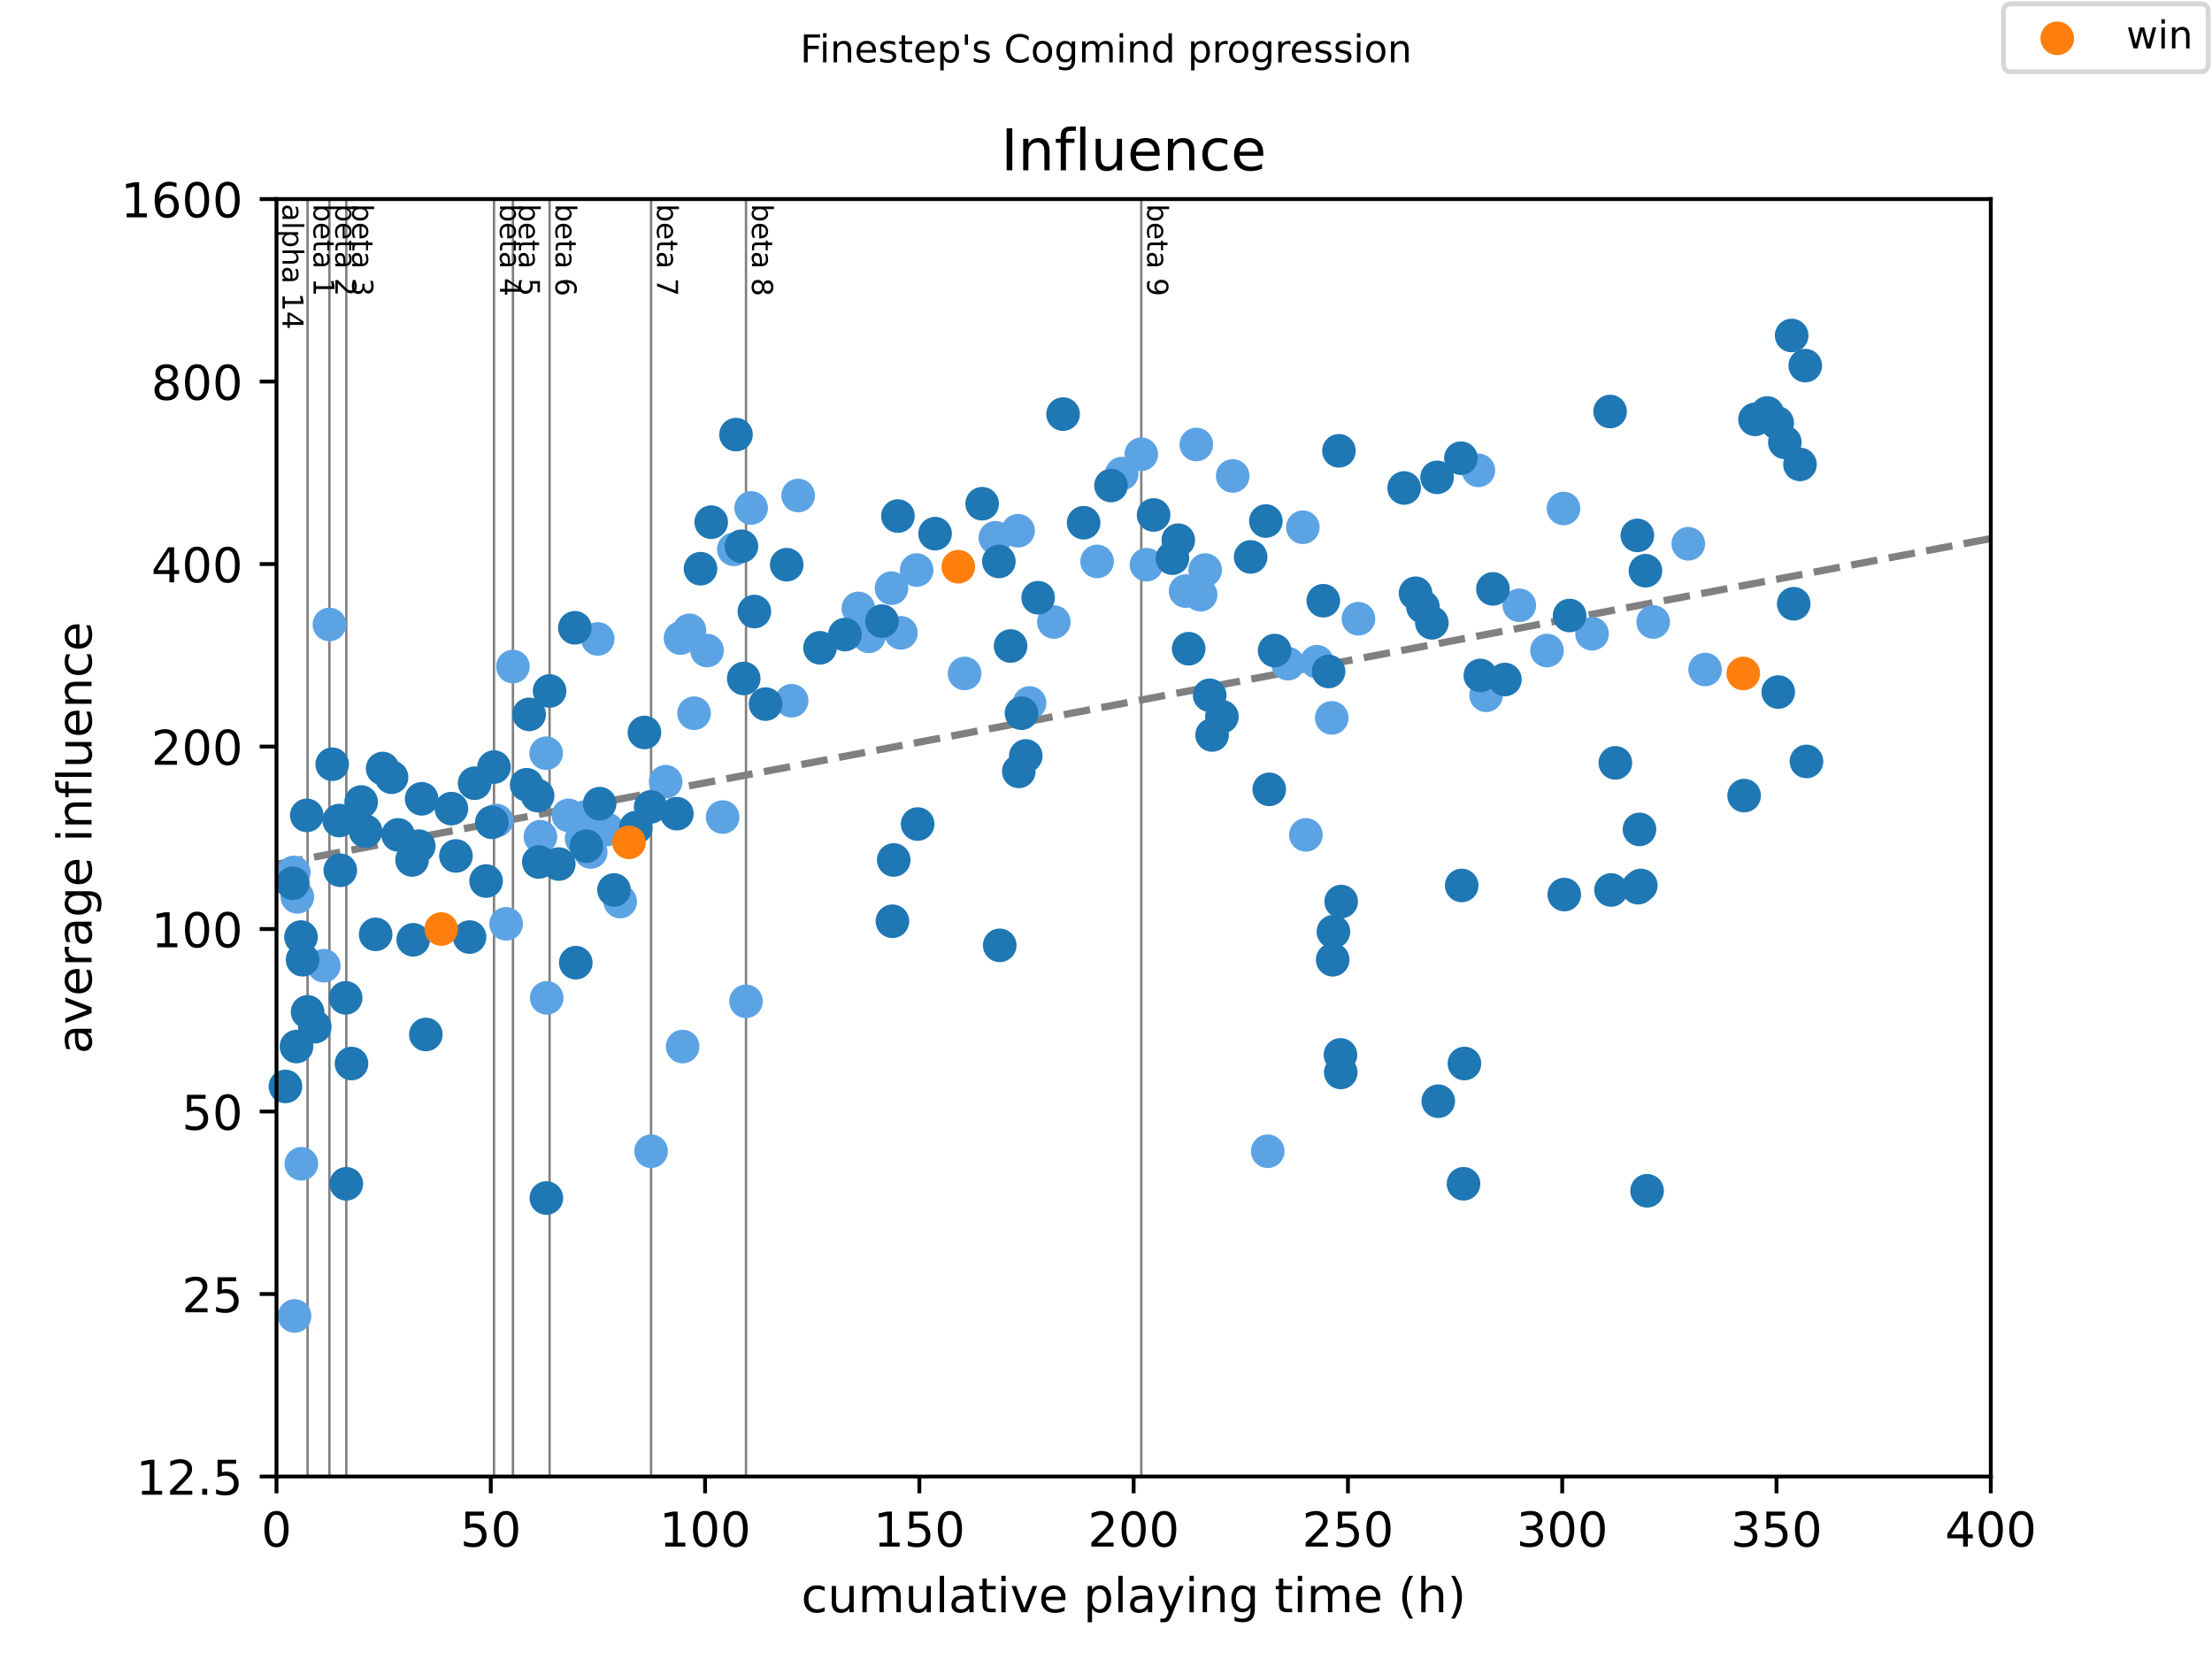 <?xml version="1.0" encoding="utf-8" standalone="no"?>
<!DOCTYPE svg PUBLIC "-//W3C//DTD SVG 1.1//EN"
  "http://www.w3.org/Graphics/SVG/1.1/DTD/svg11.dtd">
<!-- Created with matplotlib (https://matplotlib.org/) -->
<svg height="345.6pt" version="1.1" viewBox="0 0 460.8 345.6" width="460.8pt" xmlns="http://www.w3.org/2000/svg" xmlns:xlink="http://www.w3.org/1999/xlink">
 <defs>
  <style type="text/css">
*{stroke-linecap:butt;stroke-linejoin:round;}
  </style>
 </defs>
 <g id="figure_1">
  <g id="patch_1">
   <path d="M 0 345.6 
L 460.8 345.6 
L 460.8 0 
L 0 0 
z
" style="fill:#ffffff;"/>
  </g>
  <g id="axes_1">
   <g id="patch_2">
    <path d="M 57.6 307.584 
L 414.72 307.584 
L 414.72 41.472 
L 57.6 41.472 
z
" style="fill:#ffffff;"/>
   </g>
   <g id="line2d_1">
    <path clip-path="url(#pc867aa185d)" d="M 57.6 180.038 
L 414.72 112.187 
" style="fill:none;stroke:#808080;stroke-dasharray:5.55,2.4;stroke-dashoffset:0;stroke-width:1.5;"/>
   </g>
   <g id="line2d_2">
    <path clip-path="url(#pc867aa185d)" d="M 64.073 307.584 
L 64.073 41.472 
" style="fill:none;stroke:#808080;stroke-linecap:square;stroke-width:0.5;"/>
   </g>
   <g id="line2d_3">
    <path clip-path="url(#pc867aa185d)" d="M 68.626 307.584 
L 68.626 41.472 
" style="fill:none;stroke:#808080;stroke-linecap:square;stroke-width:0.5;"/>
   </g>
   <g id="line2d_4">
    <path clip-path="url(#pc867aa185d)" d="M 72.138 307.584 
L 72.138 41.472 
" style="fill:none;stroke:#808080;stroke-linecap:square;stroke-width:0.5;"/>
   </g>
   <g id="line2d_5">
    <path clip-path="url(#pc867aa185d)" d="M 102.91 307.584 
L 102.91 41.472 
" style="fill:none;stroke:#808080;stroke-linecap:square;stroke-width:0.5;"/>
   </g>
   <g id="line2d_6">
    <path clip-path="url(#pc867aa185d)" d="M 106.853 307.584 
L 106.853 41.472 
" style="fill:none;stroke:#808080;stroke-linecap:square;stroke-width:0.5;"/>
   </g>
   <g id="line2d_7">
    <path clip-path="url(#pc867aa185d)" d="M 114.486 307.584 
L 114.486 41.472 
" style="fill:none;stroke:#808080;stroke-linecap:square;stroke-width:0.5;"/>
   </g>
   <g id="line2d_8">
    <path clip-path="url(#pc867aa185d)" d="M 135.631 307.584 
L 135.631 41.472 
" style="fill:none;stroke:#808080;stroke-linecap:square;stroke-width:0.5;"/>
   </g>
   <g id="line2d_9">
    <path clip-path="url(#pc867aa185d)" d="M 155.406 307.584 
L 155.406 41.472 
" style="fill:none;stroke:#808080;stroke-linecap:square;stroke-width:0.5;"/>
   </g>
   <g id="line2d_10">
    <path clip-path="url(#pc867aa185d)" d="M 237.749 307.584 
L 237.749 41.472 
" style="fill:none;stroke:#808080;stroke-linecap:square;stroke-width:0.5;"/>
   </g>
   <g id="text_1">
    <!-- alpha 14 -->
    <defs>
     <path d="M 34.281 27.484 
Q 23.391 27.484 19.188 25 
Q 14.984 22.516 14.984 16.5 
Q 14.984 11.719 18.141 8.906 
Q 21.297 6.109 26.703 6.109 
Q 34.188 6.109 38.703 11.406 
Q 43.219 16.703 43.219 25.484 
L 43.219 27.484 
z
M 52.203 31.203 
L 52.203 0 
L 43.219 0 
L 43.219 8.297 
Q 40.141 3.328 35.547 0.953 
Q 30.953 -1.422 24.312 -1.422 
Q 15.922 -1.422 10.953 3.297 
Q 6 8.016 6 15.922 
Q 6 25.141 12.172 29.828 
Q 18.359 34.516 30.609 34.516 
L 43.219 34.516 
L 43.219 35.406 
Q 43.219 41.609 39.141 45 
Q 35.062 48.391 27.688 48.391 
Q 23 48.391 18.547 47.266 
Q 14.109 46.141 10.016 43.891 
L 10.016 52.203 
Q 14.938 54.109 19.578 55.047 
Q 24.219 56 28.609 56 
Q 40.484 56 46.344 49.844 
Q 52.203 43.703 52.203 31.203 
z
" id="DejaVuSans-97"/>
     <path d="M 9.422 75.984 
L 18.406 75.984 
L 18.406 0 
L 9.422 0 
z
" id="DejaVuSans-108"/>
     <path d="M 18.109 8.203 
L 18.109 -20.797 
L 9.078 -20.797 
L 9.078 54.688 
L 18.109 54.688 
L 18.109 46.391 
Q 20.953 51.266 25.266 53.625 
Q 29.594 56 35.594 56 
Q 45.562 56 51.781 48.094 
Q 58.016 40.188 58.016 27.297 
Q 58.016 14.406 51.781 6.484 
Q 45.562 -1.422 35.594 -1.422 
Q 29.594 -1.422 25.266 0.953 
Q 20.953 3.328 18.109 8.203 
z
M 48.688 27.297 
Q 48.688 37.203 44.609 42.844 
Q 40.531 48.484 33.406 48.484 
Q 26.266 48.484 22.188 42.844 
Q 18.109 37.203 18.109 27.297 
Q 18.109 17.391 22.188 11.75 
Q 26.266 6.109 33.406 6.109 
Q 40.531 6.109 44.609 11.75 
Q 48.688 17.391 48.688 27.297 
z
" id="DejaVuSans-112"/>
     <path d="M 54.891 33.016 
L 54.891 0 
L 45.906 0 
L 45.906 32.719 
Q 45.906 40.484 42.875 44.328 
Q 39.844 48.188 33.797 48.188 
Q 26.516 48.188 22.312 43.547 
Q 18.109 38.922 18.109 30.906 
L 18.109 0 
L 9.078 0 
L 9.078 75.984 
L 18.109 75.984 
L 18.109 46.188 
Q 21.344 51.125 25.703 53.562 
Q 30.078 56 35.797 56 
Q 45.219 56 50.047 50.172 
Q 54.891 44.344 54.891 33.016 
z
" id="DejaVuSans-104"/>
     <path id="DejaVuSans-32"/>
     <path d="M 12.406 8.297 
L 28.516 8.297 
L 28.516 63.922 
L 10.984 60.406 
L 10.984 69.391 
L 28.422 72.906 
L 38.281 72.906 
L 38.281 8.297 
L 54.391 8.297 
L 54.391 0 
L 12.406 0 
z
" id="DejaVuSans-49"/>
     <path d="M 37.797 64.312 
L 12.891 25.391 
L 37.797 25.391 
z
M 35.203 72.906 
L 47.609 72.906 
L 47.609 25.391 
L 58.016 25.391 
L 58.016 17.188 
L 47.609 17.188 
L 47.609 0 
L 37.797 0 
L 37.797 17.188 
L 4.891 17.188 
L 4.891 26.703 
z
" id="DejaVuSans-52"/>
    </defs>
    <g transform="translate(58.848 42.472)rotate(-270)scale(0.06 -0.06)">
     <use xlink:href="#DejaVuSans-97"/>
     <use x="61.279" xlink:href="#DejaVuSans-108"/>
     <use x="89.062" xlink:href="#DejaVuSans-112"/>
     <use x="152.539" xlink:href="#DejaVuSans-104"/>
     <use x="215.918" xlink:href="#DejaVuSans-97"/>
     <use x="277.197" xlink:href="#DejaVuSans-32"/>
     <use x="308.984" xlink:href="#DejaVuSans-49"/>
     <use x="372.607" xlink:href="#DejaVuSans-52"/>
    </g>
   </g>
   <g id="text_2">
    <!-- beta 1 -->
    <defs>
     <path d="M 48.688 27.297 
Q 48.688 37.203 44.609 42.844 
Q 40.531 48.484 33.406 48.484 
Q 26.266 48.484 22.188 42.844 
Q 18.109 37.203 18.109 27.297 
Q 18.109 17.391 22.188 11.75 
Q 26.266 6.109 33.406 6.109 
Q 40.531 6.109 44.609 11.75 
Q 48.688 17.391 48.688 27.297 
z
M 18.109 46.391 
Q 20.953 51.266 25.266 53.625 
Q 29.594 56 35.594 56 
Q 45.562 56 51.781 48.094 
Q 58.016 40.188 58.016 27.297 
Q 58.016 14.406 51.781 6.484 
Q 45.562 -1.422 35.594 -1.422 
Q 29.594 -1.422 25.266 0.953 
Q 20.953 3.328 18.109 8.203 
L 18.109 0 
L 9.078 0 
L 9.078 75.984 
L 18.109 75.984 
z
" id="DejaVuSans-98"/>
     <path d="M 56.203 29.594 
L 56.203 25.203 
L 14.891 25.203 
Q 15.484 15.922 20.484 11.062 
Q 25.484 6.203 34.422 6.203 
Q 39.594 6.203 44.453 7.469 
Q 49.312 8.734 54.109 11.281 
L 54.109 2.781 
Q 49.266 0.734 44.188 -0.344 
Q 39.109 -1.422 33.891 -1.422 
Q 20.797 -1.422 13.156 6.188 
Q 5.516 13.812 5.516 26.812 
Q 5.516 40.234 12.766 48.109 
Q 20.016 56 32.328 56 
Q 43.359 56 49.781 48.891 
Q 56.203 41.797 56.203 29.594 
z
M 47.219 32.234 
Q 47.125 39.594 43.094 43.984 
Q 39.062 48.391 32.422 48.391 
Q 24.906 48.391 20.391 44.141 
Q 15.875 39.891 15.188 32.172 
z
" id="DejaVuSans-101"/>
     <path d="M 18.312 70.219 
L 18.312 54.688 
L 36.812 54.688 
L 36.812 47.703 
L 18.312 47.703 
L 18.312 18.016 
Q 18.312 11.328 20.141 9.422 
Q 21.969 7.516 27.594 7.516 
L 36.812 7.516 
L 36.812 0 
L 27.594 0 
Q 17.188 0 13.234 3.875 
Q 9.281 7.766 9.281 18.016 
L 9.281 47.703 
L 2.688 47.703 
L 2.688 54.688 
L 9.281 54.688 
L 9.281 70.219 
z
" id="DejaVuSans-116"/>
    </defs>
    <g transform="translate(65.321 42.472)rotate(-270)scale(0.06 -0.06)">
     <use xlink:href="#DejaVuSans-98"/>
     <use x="63.477" xlink:href="#DejaVuSans-101"/>
     <use x="125" xlink:href="#DejaVuSans-116"/>
     <use x="164.209" xlink:href="#DejaVuSans-97"/>
     <use x="225.488" xlink:href="#DejaVuSans-32"/>
     <use x="257.275" xlink:href="#DejaVuSans-49"/>
    </g>
   </g>
   <g id="text_3">
    <!-- beta 2 -->
    <defs>
     <path d="M 19.188 8.297 
L 53.609 8.297 
L 53.609 0 
L 7.328 0 
L 7.328 8.297 
Q 12.938 14.109 22.625 23.891 
Q 32.328 33.688 34.812 36.531 
Q 39.547 41.844 41.422 45.531 
Q 43.312 49.219 43.312 52.781 
Q 43.312 58.594 39.234 62.25 
Q 35.156 65.922 28.609 65.922 
Q 23.969 65.922 18.812 64.312 
Q 13.672 62.703 7.812 59.422 
L 7.812 69.391 
Q 13.766 71.781 18.938 73 
Q 24.125 74.219 28.422 74.219 
Q 39.75 74.219 46.484 68.547 
Q 53.219 62.891 53.219 53.422 
Q 53.219 48.922 51.531 44.891 
Q 49.859 40.875 45.406 35.406 
Q 44.188 33.984 37.641 27.219 
Q 31.109 20.453 19.188 8.297 
z
" id="DejaVuSans-50"/>
    </defs>
    <g transform="translate(69.874 42.472)rotate(-270)scale(0.06 -0.06)">
     <use xlink:href="#DejaVuSans-98"/>
     <use x="63.477" xlink:href="#DejaVuSans-101"/>
     <use x="125" xlink:href="#DejaVuSans-116"/>
     <use x="164.209" xlink:href="#DejaVuSans-97"/>
     <use x="225.488" xlink:href="#DejaVuSans-32"/>
     <use x="257.275" xlink:href="#DejaVuSans-50"/>
    </g>
   </g>
   <g id="text_4">
    <!-- beta 3 -->
    <defs>
     <path d="M 40.578 39.312 
Q 47.656 37.797 51.625 33 
Q 55.609 28.219 55.609 21.188 
Q 55.609 10.406 48.188 4.484 
Q 40.766 -1.422 27.094 -1.422 
Q 22.516 -1.422 17.656 -0.516 
Q 12.797 0.391 7.625 2.203 
L 7.625 11.719 
Q 11.719 9.328 16.594 8.109 
Q 21.484 6.891 26.812 6.891 
Q 36.078 6.891 40.938 10.547 
Q 45.797 14.203 45.797 21.188 
Q 45.797 27.641 41.281 31.266 
Q 36.766 34.906 28.719 34.906 
L 20.219 34.906 
L 20.219 43.016 
L 29.109 43.016 
Q 36.375 43.016 40.234 45.922 
Q 44.094 48.828 44.094 54.297 
Q 44.094 59.906 40.109 62.906 
Q 36.141 65.922 28.719 65.922 
Q 24.656 65.922 20.016 65.031 
Q 15.375 64.156 9.812 62.312 
L 9.812 71.094 
Q 15.438 72.656 20.344 73.438 
Q 25.25 74.219 29.594 74.219 
Q 40.828 74.219 47.359 69.109 
Q 53.906 64.016 53.906 55.328 
Q 53.906 49.266 50.438 45.094 
Q 46.969 40.922 40.578 39.312 
z
" id="DejaVuSans-51"/>
    </defs>
    <g transform="translate(73.386 42.472)rotate(-270)scale(0.06 -0.06)">
     <use xlink:href="#DejaVuSans-98"/>
     <use x="63.477" xlink:href="#DejaVuSans-101"/>
     <use x="125" xlink:href="#DejaVuSans-116"/>
     <use x="164.209" xlink:href="#DejaVuSans-97"/>
     <use x="225.488" xlink:href="#DejaVuSans-32"/>
     <use x="257.275" xlink:href="#DejaVuSans-51"/>
    </g>
   </g>
   <g id="text_5">
    <!-- beta 4 -->
    <g transform="translate(104.157 42.472)rotate(-270)scale(0.06 -0.06)">
     <use xlink:href="#DejaVuSans-98"/>
     <use x="63.477" xlink:href="#DejaVuSans-101"/>
     <use x="125" xlink:href="#DejaVuSans-116"/>
     <use x="164.209" xlink:href="#DejaVuSans-97"/>
     <use x="225.488" xlink:href="#DejaVuSans-32"/>
     <use x="257.275" xlink:href="#DejaVuSans-52"/>
    </g>
   </g>
   <g id="text_6">
    <!-- beta 5 -->
    <defs>
     <path d="M 10.797 72.906 
L 49.516 72.906 
L 49.516 64.594 
L 19.828 64.594 
L 19.828 46.734 
Q 21.969 47.469 24.109 47.828 
Q 26.266 48.188 28.422 48.188 
Q 40.625 48.188 47.75 41.5 
Q 54.891 34.812 54.891 23.391 
Q 54.891 11.625 47.562 5.094 
Q 40.234 -1.422 26.906 -1.422 
Q 22.312 -1.422 17.547 -0.641 
Q 12.797 0.141 7.719 1.703 
L 7.719 11.625 
Q 12.109 9.234 16.797 8.062 
Q 21.484 6.891 26.703 6.891 
Q 35.156 6.891 40.078 11.328 
Q 45.016 15.766 45.016 23.391 
Q 45.016 31 40.078 35.438 
Q 35.156 39.891 26.703 39.891 
Q 22.75 39.891 18.812 39.016 
Q 14.891 38.141 10.797 36.281 
z
" id="DejaVuSans-53"/>
    </defs>
    <g transform="translate(108.101 42.472)rotate(-270)scale(0.06 -0.06)">
     <use xlink:href="#DejaVuSans-98"/>
     <use x="63.477" xlink:href="#DejaVuSans-101"/>
     <use x="125" xlink:href="#DejaVuSans-116"/>
     <use x="164.209" xlink:href="#DejaVuSans-97"/>
     <use x="225.488" xlink:href="#DejaVuSans-32"/>
     <use x="257.275" xlink:href="#DejaVuSans-53"/>
    </g>
   </g>
   <g id="text_7">
    <!-- beta 6 -->
    <defs>
     <path d="M 33.016 40.375 
Q 26.375 40.375 22.484 35.828 
Q 18.609 31.297 18.609 23.391 
Q 18.609 15.531 22.484 10.953 
Q 26.375 6.391 33.016 6.391 
Q 39.656 6.391 43.531 10.953 
Q 47.406 15.531 47.406 23.391 
Q 47.406 31.297 43.531 35.828 
Q 39.656 40.375 33.016 40.375 
z
M 52.594 71.297 
L 52.594 62.312 
Q 48.875 64.062 45.094 64.984 
Q 41.312 65.922 37.594 65.922 
Q 27.828 65.922 22.672 59.328 
Q 17.531 52.734 16.797 39.406 
Q 19.672 43.656 24.016 45.922 
Q 28.375 48.188 33.594 48.188 
Q 44.578 48.188 50.953 41.516 
Q 57.328 34.859 57.328 23.391 
Q 57.328 12.156 50.688 5.359 
Q 44.047 -1.422 33.016 -1.422 
Q 20.359 -1.422 13.672 8.266 
Q 6.984 17.969 6.984 36.375 
Q 6.984 53.656 15.188 63.938 
Q 23.391 74.219 37.203 74.219 
Q 40.922 74.219 44.703 73.484 
Q 48.484 72.75 52.594 71.297 
z
" id="DejaVuSans-54"/>
    </defs>
    <g transform="translate(115.734 42.472)rotate(-270)scale(0.06 -0.06)">
     <use xlink:href="#DejaVuSans-98"/>
     <use x="63.477" xlink:href="#DejaVuSans-101"/>
     <use x="125" xlink:href="#DejaVuSans-116"/>
     <use x="164.209" xlink:href="#DejaVuSans-97"/>
     <use x="225.488" xlink:href="#DejaVuSans-32"/>
     <use x="257.275" xlink:href="#DejaVuSans-54"/>
    </g>
   </g>
   <g id="text_8">
    <!-- beta 7 -->
    <defs>
     <path d="M 8.203 72.906 
L 55.078 72.906 
L 55.078 68.703 
L 28.609 0 
L 18.312 0 
L 43.219 64.594 
L 8.203 64.594 
z
" id="DejaVuSans-55"/>
    </defs>
    <g transform="translate(136.879 42.472)rotate(-270)scale(0.06 -0.06)">
     <use xlink:href="#DejaVuSans-98"/>
     <use x="63.477" xlink:href="#DejaVuSans-101"/>
     <use x="125" xlink:href="#DejaVuSans-116"/>
     <use x="164.209" xlink:href="#DejaVuSans-97"/>
     <use x="225.488" xlink:href="#DejaVuSans-32"/>
     <use x="257.275" xlink:href="#DejaVuSans-55"/>
    </g>
   </g>
   <g id="text_9">
    <!-- beta 8 -->
    <defs>
     <path d="M 31.781 34.625 
Q 24.75 34.625 20.719 30.859 
Q 16.703 27.094 16.703 20.516 
Q 16.703 13.922 20.719 10.156 
Q 24.75 6.391 31.781 6.391 
Q 38.812 6.391 42.859 10.172 
Q 46.922 13.969 46.922 20.516 
Q 46.922 27.094 42.891 30.859 
Q 38.875 34.625 31.781 34.625 
z
M 21.922 38.812 
Q 15.578 40.375 12.031 44.719 
Q 8.5 49.078 8.5 55.328 
Q 8.5 64.062 14.719 69.141 
Q 20.953 74.219 31.781 74.219 
Q 42.672 74.219 48.875 69.141 
Q 55.078 64.062 55.078 55.328 
Q 55.078 49.078 51.531 44.719 
Q 48 40.375 41.703 38.812 
Q 48.828 37.156 52.797 32.312 
Q 56.781 27.484 56.781 20.516 
Q 56.781 9.906 50.312 4.234 
Q 43.844 -1.422 31.781 -1.422 
Q 19.734 -1.422 13.25 4.234 
Q 6.781 9.906 6.781 20.516 
Q 6.781 27.484 10.781 32.312 
Q 14.797 37.156 21.922 38.812 
z
M 18.312 54.391 
Q 18.312 48.734 21.844 45.562 
Q 25.391 42.391 31.781 42.391 
Q 38.141 42.391 41.719 45.562 
Q 45.312 48.734 45.312 54.391 
Q 45.312 60.062 41.719 63.234 
Q 38.141 66.406 31.781 66.406 
Q 25.391 66.406 21.844 63.234 
Q 18.312 60.062 18.312 54.391 
z
" id="DejaVuSans-56"/>
    </defs>
    <g transform="translate(156.654 42.472)rotate(-270)scale(0.06 -0.06)">
     <use xlink:href="#DejaVuSans-98"/>
     <use x="63.477" xlink:href="#DejaVuSans-101"/>
     <use x="125" xlink:href="#DejaVuSans-116"/>
     <use x="164.209" xlink:href="#DejaVuSans-97"/>
     <use x="225.488" xlink:href="#DejaVuSans-32"/>
     <use x="257.275" xlink:href="#DejaVuSans-56"/>
    </g>
   </g>
   <g id="text_10">
    <!-- beta 9 -->
    <defs>
     <path d="M 10.984 1.516 
L 10.984 10.5 
Q 14.703 8.734 18.5 7.812 
Q 22.312 6.891 25.984 6.891 
Q 35.75 6.891 40.891 13.453 
Q 46.047 20.016 46.781 33.406 
Q 43.953 29.203 39.594 26.953 
Q 35.25 24.703 29.984 24.703 
Q 19.047 24.703 12.672 31.312 
Q 6.297 37.938 6.297 49.422 
Q 6.297 60.641 12.938 67.422 
Q 19.578 74.219 30.609 74.219 
Q 43.266 74.219 49.922 64.516 
Q 56.594 54.828 56.594 36.375 
Q 56.594 19.141 48.406 8.859 
Q 40.234 -1.422 26.422 -1.422 
Q 22.703 -1.422 18.891 -0.688 
Q 15.094 0.047 10.984 1.516 
z
M 30.609 32.422 
Q 37.25 32.422 41.125 36.953 
Q 45.016 41.5 45.016 49.422 
Q 45.016 57.281 41.125 61.844 
Q 37.25 66.406 30.609 66.406 
Q 23.969 66.406 20.094 61.844 
Q 16.219 57.281 16.219 49.422 
Q 16.219 41.5 20.094 36.953 
Q 23.969 32.422 30.609 32.422 
z
" id="DejaVuSans-57"/>
    </defs>
    <g transform="translate(238.997 42.472)rotate(-270)scale(0.06 -0.06)">
     <use xlink:href="#DejaVuSans-98"/>
     <use x="63.477" xlink:href="#DejaVuSans-101"/>
     <use x="125" xlink:href="#DejaVuSans-116"/>
     <use x="164.209" xlink:href="#DejaVuSans-97"/>
     <use x="225.488" xlink:href="#DejaVuSans-32"/>
     <use x="257.275" xlink:href="#DejaVuSans-57"/>
    </g>
   </g>
   <g id="PathCollection_1">
    <defs>
     <path d="M 0 3 
C 0.796 3 1.559 2.684 2.121 2.121 
C 2.684 1.559 3 0.796 3 0 
C 3 -0.796 2.684 -1.559 2.121 -2.121 
C 1.559 -2.684 0.796 -3 0 -3 
C -0.796 -3 -1.559 -2.684 -2.121 -2.121 
C -2.684 -1.559 -3 -0.796 -3 0 
C -3 0.796 -2.684 1.559 -2.121 2.121 
C -1.559 2.684 -0.796 3 0 3 
z
" id="mfaa5f1aa4b" style="stroke:#5ca3e4;"/>
    </defs>
    <g>
     <use style="fill:#5ca3e4;stroke:#5ca3e4;" x="61.201" xlink:href="#mfaa5f1aa4b" y="181.738"/>
     <use style="fill:#5ca3e4;stroke:#5ca3e4;" x="61.365" xlink:href="#mfaa5f1aa4b" y="274.141"/>
     <use style="fill:#5ca3e4;stroke:#5ca3e4;" x="61.945" xlink:href="#mfaa5f1aa4b" y="186.833"/>
     <use style="fill:#5ca3e4;stroke:#5ca3e4;" x="62.778" xlink:href="#mfaa5f1aa4b" y="242.436"/>
     <use style="fill:#5ca3e4;stroke:#5ca3e4;" x="67.451" xlink:href="#mfaa5f1aa4b" y="201.174"/>
     <use style="fill:#5ca3e4;stroke:#5ca3e4;" x="68.626" xlink:href="#mfaa5f1aa4b" y="130.086"/>
     <use style="fill:#5ca3e4;stroke:#5ca3e4;" x="103.445" xlink:href="#mfaa5f1aa4b" y="170.934"/>
     <use style="fill:#5ca3e4;stroke:#5ca3e4;" x="105.439" xlink:href="#mfaa5f1aa4b" y="192.45"/>
     <use style="fill:#5ca3e4;stroke:#5ca3e4;" x="106.853" xlink:href="#mfaa5f1aa4b" y="138.858"/>
     <use style="fill:#5ca3e4;stroke:#5ca3e4;" x="112.582" xlink:href="#mfaa5f1aa4b" y="174.304"/>
     <use style="fill:#5ca3e4;stroke:#5ca3e4;" x="113.772" xlink:href="#mfaa5f1aa4b" y="156.909"/>
     <use style="fill:#5ca3e4;stroke:#5ca3e4;" x="113.891" xlink:href="#mfaa5f1aa4b" y="207.871"/>
     <use style="fill:#5ca3e4;stroke:#5ca3e4;" x="118.429" xlink:href="#mfaa5f1aa4b" y="169.855"/>
     <use style="fill:#5ca3e4;stroke:#5ca3e4;" x="121.152" xlink:href="#mfaa5f1aa4b" y="174.692"/>
     <use style="fill:#5ca3e4;stroke:#5ca3e4;" x="121.867" xlink:href="#mfaa5f1aa4b" y="170.212"/>
     <use style="fill:#5ca3e4;stroke:#5ca3e4;" x="123.057" xlink:href="#mfaa5f1aa4b" y="177.484"/>
     <use style="fill:#5ca3e4;stroke:#5ca3e4;" x="124.515" xlink:href="#mfaa5f1aa4b" y="133.1"/>
     <use style="fill:#5ca3e4;stroke:#5ca3e4;" x="126.48" xlink:href="#mfaa5f1aa4b" y="172.78"/>
     <use style="fill:#5ca3e4;stroke:#5ca3e4;" x="129.203" xlink:href="#mfaa5f1aa4b" y="187.812"/>
     <use style="fill:#5ca3e4;stroke:#5ca3e4;" x="135.631" xlink:href="#mfaa5f1aa4b" y="239.824"/>
     <use style="fill:#5ca3e4;stroke:#5ca3e4;" x="138.666" xlink:href="#mfaa5f1aa4b" y="162.844"/>
     <use style="fill:#5ca3e4;stroke:#5ca3e4;" x="141.761" xlink:href="#mfaa5f1aa4b" y="132.918"/>
     <use style="fill:#5ca3e4;stroke:#5ca3e4;" x="142.208" xlink:href="#mfaa5f1aa4b" y="218.013"/>
     <use style="fill:#5ca3e4;stroke:#5ca3e4;" x="143.621" xlink:href="#mfaa5f1aa4b" y="131.307"/>
     <use style="fill:#5ca3e4;stroke:#5ca3e4;" x="144.588" xlink:href="#mfaa5f1aa4b" y="148.575"/>
     <use style="fill:#5ca3e4;stroke:#5ca3e4;" x="147.297" xlink:href="#mfaa5f1aa4b" y="135.521"/>
     <use style="fill:#5ca3e4;stroke:#5ca3e4;" x="150.54" xlink:href="#mfaa5f1aa4b" y="170.212"/>
     <use style="fill:#5ca3e4;stroke:#5ca3e4;" x="152.862" xlink:href="#mfaa5f1aa4b" y="114.438"/>
     <use style="fill:#5ca3e4;stroke:#5ca3e4;" x="155.406" xlink:href="#mfaa5f1aa4b" y="208.588"/>
     <use style="fill:#5ca3e4;stroke:#5ca3e4;" x="156.478" xlink:href="#mfaa5f1aa4b" y="105.817"/>
     <use style="fill:#5ca3e4;stroke:#5ca3e4;" x="164.915" xlink:href="#mfaa5f1aa4b" y="145.979"/>
     <use style="fill:#5ca3e4;stroke:#5ca3e4;" x="166.269" xlink:href="#mfaa5f1aa4b" y="103.22"/>
     <use style="fill:#5ca3e4;stroke:#5ca3e4;" x="178.812" xlink:href="#mfaa5f1aa4b" y="126.741"/>
     <use style="fill:#5ca3e4;stroke:#5ca3e4;" x="181" xlink:href="#mfaa5f1aa4b" y="132.556"/>
     <use style="fill:#5ca3e4;stroke:#5ca3e4;" x="185.717" xlink:href="#mfaa5f1aa4b" y="122.526"/>
     <use style="fill:#5ca3e4;stroke:#5ca3e4;" x="187.681" xlink:href="#mfaa5f1aa4b" y="131.839"/>
     <use style="fill:#5ca3e4;stroke:#5ca3e4;" x="190.955" xlink:href="#mfaa5f1aa4b" y="118.752"/>
     <use style="fill:#5ca3e4;stroke:#5ca3e4;" x="200.939" xlink:href="#mfaa5f1aa4b" y="140.293"/>
     <use style="fill:#5ca3e4;stroke:#5ca3e4;" x="207.352" xlink:href="#mfaa5f1aa4b" y="112.028"/>
     <use style="fill:#5ca3e4;stroke:#5ca3e4;" x="212.084" xlink:href="#mfaa5f1aa4b" y="110.559"/>
     <use style="fill:#5ca3e4;stroke:#5ca3e4;" x="214.48" xlink:href="#mfaa5f1aa4b" y="146.442"/>
     <use style="fill:#5ca3e4;stroke:#5ca3e4;" x="219.539" xlink:href="#mfaa5f1aa4b" y="129.571"/>
     <use style="fill:#5ca3e4;stroke:#5ca3e4;" x="228.541" xlink:href="#mfaa5f1aa4b" y="116.958"/>
     <use style="fill:#5ca3e4;stroke:#5ca3e4;" x="233.69" xlink:href="#mfaa5f1aa4b" y="98.66"/>
     <use style="fill:#5ca3e4;stroke:#5ca3e4;" x="237.749" xlink:href="#mfaa5f1aa4b" y="94.63"/>
     <use style="fill:#5ca3e4;stroke:#5ca3e4;" x="238.831" xlink:href="#mfaa5f1aa4b" y="117.641"/>
     <use style="fill:#5ca3e4;stroke:#5ca3e4;" x="246.982" xlink:href="#mfaa5f1aa4b" y="123.13"/>
     <use style="fill:#5ca3e4;stroke:#5ca3e4;" x="249.218" xlink:href="#mfaa5f1aa4b" y="92.59"/>
     <use style="fill:#5ca3e4;stroke:#5ca3e4;" x="250.114" xlink:href="#mfaa5f1aa4b" y="123.895"/>
     <use style="fill:#5ca3e4;stroke:#5ca3e4;" x="251.062" xlink:href="#mfaa5f1aa4b" y="118.752"/>
     <use style="fill:#5ca3e4;stroke:#5ca3e4;" x="256.794" xlink:href="#mfaa5f1aa4b" y="99.148"/>
     <use style="fill:#5ca3e4;stroke:#5ca3e4;" x="264.094" xlink:href="#mfaa5f1aa4b" y="239.824"/>
     <use style="fill:#5ca3e4;stroke:#5ca3e4;" x="268.313" xlink:href="#mfaa5f1aa4b" y="138.254"/>
     <use style="fill:#5ca3e4;stroke:#5ca3e4;" x="271.408" xlink:href="#mfaa5f1aa4b" y="109.839"/>
     <use style="fill:#5ca3e4;stroke:#5ca3e4;" x="272.04" xlink:href="#mfaa5f1aa4b" y="173.919"/>
     <use style="fill:#5ca3e4;stroke:#5ca3e4;" x="274.335" xlink:href="#mfaa5f1aa4b" y="137.855"/>
     <use style="fill:#5ca3e4;stroke:#5ca3e4;" x="277.424" xlink:href="#mfaa5f1aa4b" y="149.55"/>
     <use style="fill:#5ca3e4;stroke:#5ca3e4;" x="282.985" xlink:href="#mfaa5f1aa4b" y="128.892"/>
     <use style="fill:#5ca3e4;stroke:#5ca3e4;" x="307.971" xlink:href="#mfaa5f1aa4b" y="97.983"/>
     <use style="fill:#5ca3e4;stroke:#5ca3e4;" x="309.582" xlink:href="#mfaa5f1aa4b" y="144.839"/>
     <use style="fill:#5ca3e4;stroke:#5ca3e4;" x="316.495" xlink:href="#mfaa5f1aa4b" y="126.096"/>
     <use style="fill:#5ca3e4;stroke:#5ca3e4;" x="322.269" xlink:href="#mfaa5f1aa4b" y="135.521"/>
     <use style="fill:#5ca3e4;stroke:#5ca3e4;" x="325.705" xlink:href="#mfaa5f1aa4b" y="105.928"/>
     <use style="fill:#5ca3e4;stroke:#5ca3e4;" x="331.652" xlink:href="#mfaa5f1aa4b" y="132.017"/>
     <use style="fill:#5ca3e4;stroke:#5ca3e4;" x="344.393" xlink:href="#mfaa5f1aa4b" y="129.571"/>
     <use style="fill:#5ca3e4;stroke:#5ca3e4;" x="351.705" xlink:href="#mfaa5f1aa4b" y="113.283"/>
     <use style="fill:#5ca3e4;stroke:#5ca3e4;" x="355.2" xlink:href="#mfaa5f1aa4b" y="139.468"/>
    </g>
   </g>
   <g id="PathCollection_2">
    <defs>
     <path d="M 0 3 
C 0.796 3 1.559 2.684 2.121 2.121 
C 2.684 1.559 3 0.796 3 0 
C 3 -0.796 2.684 -1.559 2.121 -2.121 
C 1.559 -2.684 0.796 -3 0 -3 
C -0.796 -3 -1.559 -2.684 -2.121 -2.121 
C -2.684 -1.559 -3 -0.796 -3 0 
C -3 0.796 -2.684 1.559 -2.121 2.121 
C -1.559 2.684 -0.796 3 0 3 
z
" id="ma577f70d5a" style="stroke:#1f77b4;"/>
    </defs>
    <g>
     <use style="fill:#1f77b4;stroke:#1f77b4;" x="59.46" xlink:href="#ma577f70d5a" y="226.325"/>
     <use style="fill:#1f77b4;stroke:#1f77b4;" x="60.993" xlink:href="#ma577f70d5a" y="183.995"/>
     <use style="fill:#1f77b4;stroke:#1f77b4;" x="61.766" xlink:href="#ma577f70d5a" y="218.013"/>
     <use style="fill:#1f77b4;stroke:#1f77b4;" x="62.704" xlink:href="#ma577f70d5a" y="195.207"/>
     <use style="fill:#1f77b4;stroke:#1f77b4;" x="63.031" xlink:href="#ma577f70d5a" y="199.927"/>
     <use style="fill:#1f77b4;stroke:#1f77b4;" x="63.909" xlink:href="#ma577f70d5a" y="169.855"/>
     <use style="fill:#1f77b4;stroke:#1f77b4;" x="64.073" xlink:href="#ma577f70d5a" y="210.796"/>
     <use style="fill:#1f77b4;stroke:#1f77b4;" x="65.576" xlink:href="#ma577f70d5a" y="213.887"/>
     <use style="fill:#1f77b4;stroke:#1f77b4;" x="69.206" xlink:href="#ma577f70d5a" y="159.206"/>
     <use style="fill:#1f77b4;stroke:#1f77b4;" x="70.665" xlink:href="#ma577f70d5a" y="170.934"/>
     <use style="fill:#1f77b4;stroke:#1f77b4;" x="70.888" xlink:href="#ma577f70d5a" y="181.298"/>
     <use style="fill:#1f77b4;stroke:#1f77b4;" x="72.004" xlink:href="#ma577f70d5a" y="207.871"/>
     <use style="fill:#1f77b4;stroke:#1f77b4;" x="72.138" xlink:href="#ma577f70d5a" y="246.604"/>
     <use style="fill:#1f77b4;stroke:#1f77b4;" x="73.224" xlink:href="#ma577f70d5a" y="221.552"/>
     <use style="fill:#1f77b4;stroke:#1f77b4;" x="75.233" xlink:href="#ma577f70d5a" y="167.077"/>
     <use style="fill:#1f77b4;stroke:#1f77b4;" x="76.155" xlink:href="#ma577f70d5a" y="173.157"/>
     <use style="fill:#1f77b4;stroke:#1f77b4;" x="78.253" xlink:href="#ma577f70d5a" y="194.644"/>
     <use style="fill:#1f77b4;stroke:#1f77b4;" x="79.712" xlink:href="#ma577f70d5a" y="160.093"/>
     <use style="fill:#1f77b4;stroke:#1f77b4;" x="81.572" xlink:href="#ma577f70d5a" y="161.911"/>
     <use style="fill:#1f77b4;stroke:#1f77b4;" x="82.941" xlink:href="#ma577f70d5a" y="173.919"/>
     <use style="fill:#1f77b4;stroke:#1f77b4;" x="85.842" xlink:href="#ma577f70d5a" y="179.147"/>
     <use style="fill:#1f77b4;stroke:#1f77b4;" x="86.08" xlink:href="#ma577f70d5a" y="195.775"/>
     <use style="fill:#1f77b4;stroke:#1f77b4;" x="87.241" xlink:href="#ma577f70d5a" y="176.27"/>
     <use style="fill:#1f77b4;stroke:#1f77b4;" x="87.836" xlink:href="#ma577f70d5a" y="166.404"/>
     <use style="fill:#1f77b4;stroke:#1f77b4;" x="88.714" xlink:href="#ma577f70d5a" y="215.5"/>
     <use style="fill:#1f77b4;stroke:#1f77b4;" x="94.041" xlink:href="#ma577f70d5a" y="168.448"/>
     <use style="fill:#1f77b4;stroke:#1f77b4;" x="94.979" xlink:href="#ma577f70d5a" y="178.309"/>
     <use style="fill:#1f77b4;stroke:#1f77b4;" x="97.821" xlink:href="#ma577f70d5a" y="195.207"/>
     <use style="fill:#1f77b4;stroke:#1f77b4;" x="98.877" xlink:href="#ma577f70d5a" y="163.158"/>
     <use style="fill:#1f77b4;stroke:#1f77b4;" x="101.258" xlink:href="#ma577f70d5a" y="183.536"/>
     <use style="fill:#1f77b4;stroke:#1f77b4;" x="102.463" xlink:href="#ma577f70d5a" y="171.298"/>
     <use style="fill:#1f77b4;stroke:#1f77b4;" x="102.91" xlink:href="#ma577f70d5a" y="159.796"/>
     <use style="fill:#1f77b4;stroke:#1f77b4;" x="109.71" xlink:href="#ma577f70d5a" y="163.474"/>
     <use style="fill:#1f77b4;stroke:#1f77b4;" x="110.231" xlink:href="#ma577f70d5a" y="148.817"/>
     <use style="fill:#1f77b4;stroke:#1f77b4;" x="112.001" xlink:href="#ma577f70d5a" y="165.739"/>
     <use style="fill:#1f77b4;stroke:#1f77b4;" x="112.239" xlink:href="#ma577f70d5a" y="179.57"/>
     <use style="fill:#1f77b4;stroke:#1f77b4;" x="113.817" xlink:href="#ma577f70d5a" y="249.569"/>
     <use style="fill:#1f77b4;stroke:#1f77b4;" x="114.486" xlink:href="#ma577f70d5a" y="143.944"/>
     <use style="fill:#1f77b4;stroke:#1f77b4;" x="116.406" xlink:href="#ma577f70d5a" y="179.997"/>
     <use style="fill:#1f77b4;stroke:#1f77b4;" x="119.754" xlink:href="#ma577f70d5a" y="130.781"/>
     <use style="fill:#1f77b4;stroke:#1f77b4;" x="119.947" xlink:href="#ma577f70d5a" y="200.547"/>
     <use style="fill:#1f77b4;stroke:#1f77b4;" x="122.149" xlink:href="#ma577f70d5a" y="176.27"/>
     <use style="fill:#1f77b4;stroke:#1f77b4;" x="124.917" xlink:href="#ma577f70d5a" y="167.417"/>
     <use style="fill:#1f77b4;stroke:#1f77b4;" x="127.908" xlink:href="#ma577f70d5a" y="185.396"/>
     <use style="fill:#1f77b4;stroke:#1f77b4;" x="132.461" xlink:href="#ma577f70d5a" y="172.406"/>
     <use style="fill:#1f77b4;stroke:#1f77b4;" x="134.247" xlink:href="#ma577f70d5a" y="152.584"/>
     <use style="fill:#1f77b4;stroke:#1f77b4;" x="135.541" xlink:href="#ma577f70d5a" y="168.102"/>
     <use style="fill:#1f77b4;stroke:#1f77b4;" x="141.002" xlink:href="#ma577f70d5a" y="169.5"/>
     <use style="fill:#1f77b4;stroke:#1f77b4;" x="145.928" xlink:href="#ma577f70d5a" y="118.472"/>
     <use style="fill:#1f77b4;stroke:#1f77b4;" x="148.16" xlink:href="#ma577f70d5a" y="108.776"/>
     <use style="fill:#1f77b4;stroke:#1f77b4;" x="153.323" xlink:href="#ma577f70d5a" y="90.54"/>
     <use style="fill:#1f77b4;stroke:#1f77b4;" x="154.454" xlink:href="#ma577f70d5a" y="113.793"/>
     <use style="fill:#1f77b4;stroke:#1f77b4;" x="154.93" xlink:href="#ma577f70d5a" y="141.342"/>
     <use style="fill:#1f77b4;stroke:#1f77b4;" x="157.147" xlink:href="#ma577f70d5a" y="127.394"/>
     <use style="fill:#1f77b4;stroke:#1f77b4;" x="159.483" xlink:href="#ma577f70d5a" y="146.675"/>
     <use style="fill:#1f77b4;stroke:#1f77b4;" x="163.888" xlink:href="#ma577f70d5a" y="117.641"/>
     <use style="fill:#1f77b4;stroke:#1f77b4;" x="170.822" xlink:href="#ma577f70d5a" y="134.953"/>
     <use style="fill:#1f77b4;stroke:#1f77b4;" x="176.015" xlink:href="#ma577f70d5a" y="132.196"/>
     <use style="fill:#1f77b4;stroke:#1f77b4;" x="183.738" xlink:href="#ma577f70d5a" y="129.401"/>
     <use style="fill:#1f77b4;stroke:#1f77b4;" x="185.91" xlink:href="#ma577f70d5a" y="191.915"/>
     <use style="fill:#1f77b4;stroke:#1f77b4;" x="186.178" xlink:href="#ma577f70d5a" y="179.147"/>
     <use style="fill:#1f77b4;stroke:#1f77b4;" x="187.056" xlink:href="#ma577f70d5a" y="107.504"/>
     <use style="fill:#1f77b4;stroke:#1f77b4;" x="191.163" xlink:href="#ma577f70d5a" y="171.665"/>
     <use style="fill:#1f77b4;stroke:#1f77b4;" x="194.794" xlink:href="#ma577f70d5a" y="111.166"/>
     <use style="fill:#1f77b4;stroke:#1f77b4;" x="204.6" xlink:href="#ma577f70d5a" y="104.937"/>
     <use style="fill:#1f77b4;stroke:#1f77b4;" x="208.081" xlink:href="#ma577f70d5a" y="116.958"/>
     <use style="fill:#1f77b4;stroke:#1f77b4;" x="208.26" xlink:href="#ma577f70d5a" y="196.93"/>
     <use style="fill:#1f77b4;stroke:#1f77b4;" x="210.522" xlink:href="#ma577f70d5a" y="134.577"/>
     <use style="fill:#1f77b4;stroke:#1f77b4;" x="212.233" xlink:href="#ma577f70d5a" y="160.693"/>
     <use style="fill:#1f77b4;stroke:#1f77b4;" x="212.798" xlink:href="#ma577f70d5a" y="148.575"/>
     <use style="fill:#1f77b4;stroke:#1f77b4;" x="213.691" xlink:href="#ma577f70d5a" y="157.474"/>
     <use style="fill:#1f77b4;stroke:#1f77b4;" x="216.265" xlink:href="#ma577f70d5a" y="124.515"/>
     <use style="fill:#1f77b4;stroke:#1f77b4;" x="221.459" xlink:href="#ma577f70d5a" y="86.266"/>
     <use style="fill:#1f77b4;stroke:#1f77b4;" x="225.744" xlink:href="#ma577f70d5a" y="108.893"/>
     <use style="fill:#1f77b4;stroke:#1f77b4;" x="231.443" xlink:href="#ma577f70d5a" y="101.146"/>
     <use style="fill:#1f77b4;stroke:#1f77b4;" x="240.31" xlink:href="#ma577f70d5a" y="107.276"/>
     <use style="fill:#1f77b4;stroke:#1f77b4;" x="244.239" xlink:href="#ma577f70d5a" y="116.284"/>
     <use style="fill:#1f77b4;stroke:#1f77b4;" x="245.457" xlink:href="#ma577f70d5a" y="112.527"/>
     <use style="fill:#1f77b4;stroke:#1f77b4;" x="247.625" xlink:href="#ma577f70d5a" y="135.141"/>
     <use style="fill:#1f77b4;stroke:#1f77b4;" x="252.003" xlink:href="#ma577f70d5a" y="144.839"/>
     <use style="fill:#1f77b4;stroke:#1f77b4;" x="252.505" xlink:href="#ma577f70d5a" y="153.106"/>
     <use style="fill:#1f77b4;stroke:#1f77b4;" x="254.545" xlink:href="#ma577f70d5a" y="149.304"/>
     <use style="fill:#1f77b4;stroke:#1f77b4;" x="260.535" xlink:href="#ma577f70d5a" y="116.016"/>
     <use style="fill:#1f77b4;stroke:#1f77b4;" x="263.7" xlink:href="#ma577f70d5a" y="108.543"/>
     <use style="fill:#1f77b4;stroke:#1f77b4;" x="264.405" xlink:href="#ma577f70d5a" y="164.433"/>
     <use style="fill:#1f77b4;stroke:#1f77b4;" x="265.524" xlink:href="#ma577f70d5a" y="135.521"/>
     <use style="fill:#1f77b4;stroke:#1f77b4;" x="275.667" xlink:href="#ma577f70d5a" y="125.142"/>
     <use style="fill:#1f77b4;stroke:#1f77b4;" x="276.769" xlink:href="#ma577f70d5a" y="139.879"/>
     <use style="fill:#1f77b4;stroke:#1f77b4;" x="277.623" xlink:href="#ma577f70d5a" y="199.927"/>
     <use style="fill:#1f77b4;stroke:#1f77b4;" x="277.776" xlink:href="#ma577f70d5a" y="194.087"/>
     <use style="fill:#1f77b4;stroke:#1f77b4;" x="278.924" xlink:href="#ma577f70d5a" y="93.912"/>
     <use style="fill:#1f77b4;stroke:#1f77b4;" x="279.24" xlink:href="#ma577f70d5a" y="219.754"/>
     <use style="fill:#1f77b4;stroke:#1f77b4;" x="279.304" xlink:href="#ma577f70d5a" y="223.412"/>
     <use style="fill:#1f77b4;stroke:#1f77b4;" x="279.393" xlink:href="#ma577f70d5a" y="187.812"/>
     <use style="fill:#1f77b4;stroke:#1f77b4;" x="292.509" xlink:href="#ma577f70d5a" y="101.657"/>
     <use style="fill:#1f77b4;stroke:#1f77b4;" x="294.881" xlink:href="#ma577f70d5a" y="123.588"/>
     <use style="fill:#1f77b4;stroke:#1f77b4;" x="296.421" xlink:href="#ma577f70d5a" y="126.417"/>
     <use style="fill:#1f77b4;stroke:#1f77b4;" x="298.283" xlink:href="#ma577f70d5a" y="129.742"/>
     <use style="fill:#1f77b4;stroke:#1f77b4;" x="299.369" xlink:href="#ma577f70d5a" y="99.443"/>
     <use style="fill:#1f77b4;stroke:#1f77b4;" x="299.612" xlink:href="#ma577f70d5a" y="229.401"/>
     <use style="fill:#1f77b4;stroke:#1f77b4;" x="304.334" xlink:href="#ma577f70d5a" y="95.449"/>
     <use style="fill:#1f77b4;stroke:#1f77b4;" x="304.501" xlink:href="#ma577f70d5a" y="184.458"/>
     <use style="fill:#1f77b4;stroke:#1f77b4;" x="304.876" xlink:href="#ma577f70d5a" y="246.604"/>
     <use style="fill:#1f77b4;stroke:#1f77b4;" x="305.069" xlink:href="#ma577f70d5a" y="221.552"/>
     <use style="fill:#1f77b4;stroke:#1f77b4;" x="308.385" xlink:href="#ma577f70d5a" y="140.71"/>
     <use style="fill:#1f77b4;stroke:#1f77b4;" x="310.996" xlink:href="#ma577f70d5a" y="122.677"/>
     <use style="fill:#1f77b4;stroke:#1f77b4;" x="313.5" xlink:href="#ma577f70d5a" y="141.554"/>
     <use style="fill:#1f77b4;stroke:#1f77b4;" x="325.862" xlink:href="#ma577f70d5a" y="186.35"/>
     <use style="fill:#1f77b4;stroke:#1f77b4;" x="326.976" xlink:href="#ma577f70d5a" y="128.221"/>
     <use style="fill:#1f77b4;stroke:#1f77b4;" x="335.415" xlink:href="#ma577f70d5a" y="85.726"/>
     <use style="fill:#1f77b4;stroke:#1f77b4;" x="335.608" xlink:href="#ma577f70d5a" y="185.396"/>
     <use style="fill:#1f77b4;stroke:#1f77b4;" x="336.507" xlink:href="#ma577f70d5a" y="158.914"/>
     <use style="fill:#1f77b4;stroke:#1f77b4;" x="341.092" xlink:href="#ma577f70d5a" y="111.534"/>
     <use style="fill:#1f77b4;stroke:#1f77b4;" x="341.242" xlink:href="#ma577f70d5a" y="184.925"/>
     <use style="fill:#1f77b4;stroke:#1f77b4;" x="341.533" xlink:href="#ma577f70d5a" y="172.78"/>
     <use style="fill:#1f77b4;stroke:#1f77b4;" x="341.812" xlink:href="#ma577f70d5a" y="184.458"/>
     <use style="fill:#1f77b4;stroke:#1f77b4;" x="342.777" xlink:href="#ma577f70d5a" y="118.893"/>
     <use style="fill:#1f77b4;stroke:#1f77b4;" x="343.121" xlink:href="#ma577f70d5a" y="248.066"/>
     <use style="fill:#1f77b4;stroke:#1f77b4;" x="363.334" xlink:href="#ma577f70d5a" y="165.739"/>
     <use style="fill:#1f77b4;stroke:#1f77b4;" x="365.598" xlink:href="#ma577f70d5a" y="87.363"/>
     <use style="fill:#1f77b4;stroke:#1f77b4;" x="368.152" xlink:href="#ma577f70d5a" y="86.034"/>
     <use style="fill:#1f77b4;stroke:#1f77b4;" x="370.218" xlink:href="#ma577f70d5a" y="88.08"/>
     <use style="fill:#1f77b4;stroke:#1f77b4;" x="370.442" xlink:href="#ma577f70d5a" y="144.166"/>
     <use style="fill:#1f77b4;stroke:#1f77b4;" x="371.822" xlink:href="#ma577f70d5a" y="92.157"/>
     <use style="fill:#1f77b4;stroke:#1f77b4;" x="373.235" xlink:href="#ma577f70d5a" y="69.89"/>
     <use style="fill:#1f77b4;stroke:#1f77b4;" x="373.662" xlink:href="#ma577f70d5a" y="125.776"/>
     <use style="fill:#1f77b4;stroke:#1f77b4;" x="374.965" xlink:href="#ma577f70d5a" y="96.748"/>
     <use style="fill:#1f77b4;stroke:#1f77b4;" x="376.068" xlink:href="#ma577f70d5a" y="76.163"/>
     <use style="fill:#1f77b4;stroke:#1f77b4;" x="376.325" xlink:href="#ma577f70d5a" y="158.623"/>
    </g>
   </g>
   <g id="PathCollection_3">
    <defs>
     <path d="M 0 3 
C 0.796 3 1.559 2.684 2.121 2.121 
C 2.684 1.559 3 0.796 3 0 
C 3 -0.796 2.684 -1.559 2.121 -2.121 
C 1.559 -2.684 0.796 -3 0 -3 
C -0.796 -3 -1.559 -2.684 -2.121 -2.121 
C -2.684 -1.559 -3 -0.796 -3 0 
C -3 0.796 -2.684 1.559 -2.121 2.121 
C -1.559 2.684 -0.796 3 0 3 
z
" id="m4700748cbc" style="stroke:#ff7f0e;"/>
    </defs>
    <g>
     <use style="fill:#ff7f0e;stroke:#ff7f0e;" x="91.913" xlink:href="#m4700748cbc" y="193.536"/>
     <use style="fill:#ff7f0e;stroke:#ff7f0e;" x="131.033" xlink:href="#m4700748cbc" y="175.475"/>
     <use style="fill:#ff7f0e;stroke:#ff7f0e;" x="199.63" xlink:href="#m4700748cbc" y="118.055"/>
     <use style="fill:#ff7f0e;stroke:#ff7f0e;" x="363.155" xlink:href="#m4700748cbc" y="140.293"/>
    </g>
   </g>
   <g id="matplotlib.axis_1">
    <g id="xtick_1">
     <g id="line2d_11">
      <defs>
       <path d="M 0 0 
L 0 3.5 
" id="m099aec4740" style="stroke:#000000;stroke-width:0.8;"/>
      </defs>
      <g>
       <use style="stroke:#000000;stroke-width:0.8;" x="57.6" xlink:href="#m099aec4740" y="307.584"/>
      </g>
     </g>
     <g id="text_11">
      <!-- 0 -->
      <defs>
       <path d="M 31.781 66.406 
Q 24.172 66.406 20.328 58.906 
Q 16.5 51.422 16.5 36.375 
Q 16.5 21.391 20.328 13.891 
Q 24.172 6.391 31.781 6.391 
Q 39.453 6.391 43.281 13.891 
Q 47.125 21.391 47.125 36.375 
Q 47.125 51.422 43.281 58.906 
Q 39.453 66.406 31.781 66.406 
z
M 31.781 74.219 
Q 44.047 74.219 50.516 64.516 
Q 56.984 54.828 56.984 36.375 
Q 56.984 17.969 50.516 8.266 
Q 44.047 -1.422 31.781 -1.422 
Q 19.531 -1.422 13.062 8.266 
Q 6.594 17.969 6.594 36.375 
Q 6.594 54.828 13.062 64.516 
Q 19.531 74.219 31.781 74.219 
z
" id="DejaVuSans-48"/>
      </defs>
      <g transform="translate(54.419 322.182)scale(0.1 -0.1)">
       <use xlink:href="#DejaVuSans-48"/>
      </g>
     </g>
    </g>
    <g id="xtick_2">
     <g id="line2d_12">
      <g>
       <use style="stroke:#000000;stroke-width:0.8;" x="102.24" xlink:href="#m099aec4740" y="307.584"/>
      </g>
     </g>
     <g id="text_12">
      <!-- 50 -->
      <g transform="translate(95.877 322.182)scale(0.1 -0.1)">
       <use xlink:href="#DejaVuSans-53"/>
       <use x="63.623" xlink:href="#DejaVuSans-48"/>
      </g>
     </g>
    </g>
    <g id="xtick_3">
     <g id="line2d_13">
      <g>
       <use style="stroke:#000000;stroke-width:0.8;" x="146.88" xlink:href="#m099aec4740" y="307.584"/>
      </g>
     </g>
     <g id="text_13">
      <!-- 100 -->
      <g transform="translate(137.336 322.182)scale(0.1 -0.1)">
       <use xlink:href="#DejaVuSans-49"/>
       <use x="63.623" xlink:href="#DejaVuSans-48"/>
       <use x="127.246" xlink:href="#DejaVuSans-48"/>
      </g>
     </g>
    </g>
    <g id="xtick_4">
     <g id="line2d_14">
      <g>
       <use style="stroke:#000000;stroke-width:0.8;" x="191.52" xlink:href="#m099aec4740" y="307.584"/>
      </g>
     </g>
     <g id="text_14">
      <!-- 150 -->
      <g transform="translate(181.976 322.182)scale(0.1 -0.1)">
       <use xlink:href="#DejaVuSans-49"/>
       <use x="63.623" xlink:href="#DejaVuSans-53"/>
       <use x="127.246" xlink:href="#DejaVuSans-48"/>
      </g>
     </g>
    </g>
    <g id="xtick_5">
     <g id="line2d_15">
      <g>
       <use style="stroke:#000000;stroke-width:0.8;" x="236.16" xlink:href="#m099aec4740" y="307.584"/>
      </g>
     </g>
     <g id="text_15">
      <!-- 200 -->
      <g transform="translate(226.616 322.182)scale(0.1 -0.1)">
       <use xlink:href="#DejaVuSans-50"/>
       <use x="63.623" xlink:href="#DejaVuSans-48"/>
       <use x="127.246" xlink:href="#DejaVuSans-48"/>
      </g>
     </g>
    </g>
    <g id="xtick_6">
     <g id="line2d_16">
      <g>
       <use style="stroke:#000000;stroke-width:0.8;" x="280.8" xlink:href="#m099aec4740" y="307.584"/>
      </g>
     </g>
     <g id="text_16">
      <!-- 250 -->
      <g transform="translate(271.256 322.182)scale(0.1 -0.1)">
       <use xlink:href="#DejaVuSans-50"/>
       <use x="63.623" xlink:href="#DejaVuSans-53"/>
       <use x="127.246" xlink:href="#DejaVuSans-48"/>
      </g>
     </g>
    </g>
    <g id="xtick_7">
     <g id="line2d_17">
      <g>
       <use style="stroke:#000000;stroke-width:0.8;" x="325.44" xlink:href="#m099aec4740" y="307.584"/>
      </g>
     </g>
     <g id="text_17">
      <!-- 300 -->
      <g transform="translate(315.896 322.182)scale(0.1 -0.1)">
       <use xlink:href="#DejaVuSans-51"/>
       <use x="63.623" xlink:href="#DejaVuSans-48"/>
       <use x="127.246" xlink:href="#DejaVuSans-48"/>
      </g>
     </g>
    </g>
    <g id="xtick_8">
     <g id="line2d_18">
      <g>
       <use style="stroke:#000000;stroke-width:0.8;" x="370.08" xlink:href="#m099aec4740" y="307.584"/>
      </g>
     </g>
     <g id="text_18">
      <!-- 350 -->
      <g transform="translate(360.536 322.182)scale(0.1 -0.1)">
       <use xlink:href="#DejaVuSans-51"/>
       <use x="63.623" xlink:href="#DejaVuSans-53"/>
       <use x="127.246" xlink:href="#DejaVuSans-48"/>
      </g>
     </g>
    </g>
    <g id="xtick_9">
     <g id="line2d_19">
      <g>
       <use style="stroke:#000000;stroke-width:0.8;" x="414.72" xlink:href="#m099aec4740" y="307.584"/>
      </g>
     </g>
     <g id="text_19">
      <!-- 400 -->
      <g transform="translate(405.176 322.182)scale(0.1 -0.1)">
       <use xlink:href="#DejaVuSans-52"/>
       <use x="63.623" xlink:href="#DejaVuSans-48"/>
       <use x="127.246" xlink:href="#DejaVuSans-48"/>
      </g>
     </g>
    </g>
    <g id="text_20">
     <!-- cumulative playing time (h) -->
     <defs>
      <path d="M 48.781 52.594 
L 48.781 44.188 
Q 44.969 46.297 41.141 47.344 
Q 37.312 48.391 33.406 48.391 
Q 24.656 48.391 19.812 42.844 
Q 14.984 37.312 14.984 27.297 
Q 14.984 17.281 19.812 11.734 
Q 24.656 6.203 33.406 6.203 
Q 37.312 6.203 41.141 7.25 
Q 44.969 8.297 48.781 10.406 
L 48.781 2.094 
Q 45.016 0.344 40.984 -0.531 
Q 36.969 -1.422 32.422 -1.422 
Q 20.062 -1.422 12.781 6.344 
Q 5.516 14.109 5.516 27.297 
Q 5.516 40.672 12.859 48.328 
Q 20.219 56 33.016 56 
Q 37.156 56 41.109 55.141 
Q 45.062 54.297 48.781 52.594 
z
" id="DejaVuSans-99"/>
      <path d="M 8.5 21.578 
L 8.5 54.688 
L 17.484 54.688 
L 17.484 21.922 
Q 17.484 14.156 20.5 10.266 
Q 23.531 6.391 29.594 6.391 
Q 36.859 6.391 41.078 11.031 
Q 45.312 15.672 45.312 23.688 
L 45.312 54.688 
L 54.297 54.688 
L 54.297 0 
L 45.312 0 
L 45.312 8.406 
Q 42.047 3.422 37.719 1 
Q 33.406 -1.422 27.688 -1.422 
Q 18.266 -1.422 13.375 4.438 
Q 8.5 10.297 8.5 21.578 
z
M 31.109 56 
z
" id="DejaVuSans-117"/>
      <path d="M 52 44.188 
Q 55.375 50.25 60.062 53.125 
Q 64.75 56 71.094 56 
Q 79.641 56 84.281 50.016 
Q 88.922 44.047 88.922 33.016 
L 88.922 0 
L 79.891 0 
L 79.891 32.719 
Q 79.891 40.578 77.094 44.375 
Q 74.312 48.188 68.609 48.188 
Q 61.625 48.188 57.562 43.547 
Q 53.516 38.922 53.516 30.906 
L 53.516 0 
L 44.484 0 
L 44.484 32.719 
Q 44.484 40.625 41.703 44.406 
Q 38.922 48.188 33.109 48.188 
Q 26.219 48.188 22.156 43.531 
Q 18.109 38.875 18.109 30.906 
L 18.109 0 
L 9.078 0 
L 9.078 54.688 
L 18.109 54.688 
L 18.109 46.188 
Q 21.188 51.219 25.484 53.609 
Q 29.781 56 35.688 56 
Q 41.656 56 45.828 52.969 
Q 50 49.953 52 44.188 
z
" id="DejaVuSans-109"/>
      <path d="M 9.422 54.688 
L 18.406 54.688 
L 18.406 0 
L 9.422 0 
z
M 9.422 75.984 
L 18.406 75.984 
L 18.406 64.594 
L 9.422 64.594 
z
" id="DejaVuSans-105"/>
      <path d="M 2.984 54.688 
L 12.5 54.688 
L 29.594 8.797 
L 46.688 54.688 
L 56.203 54.688 
L 35.688 0 
L 23.484 0 
z
" id="DejaVuSans-118"/>
      <path d="M 32.172 -5.078 
Q 28.375 -14.844 24.75 -17.812 
Q 21.141 -20.797 15.094 -20.797 
L 7.906 -20.797 
L 7.906 -13.281 
L 13.188 -13.281 
Q 16.891 -13.281 18.938 -11.516 
Q 21 -9.766 23.484 -3.219 
L 25.094 0.875 
L 2.984 54.688 
L 12.5 54.688 
L 29.594 11.922 
L 46.688 54.688 
L 56.203 54.688 
z
" id="DejaVuSans-121"/>
      <path d="M 54.891 33.016 
L 54.891 0 
L 45.906 0 
L 45.906 32.719 
Q 45.906 40.484 42.875 44.328 
Q 39.844 48.188 33.797 48.188 
Q 26.516 48.188 22.312 43.547 
Q 18.109 38.922 18.109 30.906 
L 18.109 0 
L 9.078 0 
L 9.078 54.688 
L 18.109 54.688 
L 18.109 46.188 
Q 21.344 51.125 25.703 53.562 
Q 30.078 56 35.797 56 
Q 45.219 56 50.047 50.172 
Q 54.891 44.344 54.891 33.016 
z
" id="DejaVuSans-110"/>
      <path d="M 45.406 27.984 
Q 45.406 37.75 41.375 43.109 
Q 37.359 48.484 30.078 48.484 
Q 22.859 48.484 18.828 43.109 
Q 14.797 37.75 14.797 27.984 
Q 14.797 18.266 18.828 12.891 
Q 22.859 7.516 30.078 7.516 
Q 37.359 7.516 41.375 12.891 
Q 45.406 18.266 45.406 27.984 
z
M 54.391 6.781 
Q 54.391 -7.172 48.188 -13.984 
Q 42 -20.797 29.203 -20.797 
Q 24.469 -20.797 20.266 -20.094 
Q 16.062 -19.391 12.109 -17.922 
L 12.109 -9.188 
Q 16.062 -11.328 19.922 -12.344 
Q 23.781 -13.375 27.781 -13.375 
Q 36.625 -13.375 41.016 -8.766 
Q 45.406 -4.156 45.406 5.172 
L 45.406 9.625 
Q 42.625 4.781 38.281 2.391 
Q 33.938 0 27.875 0 
Q 17.828 0 11.672 7.656 
Q 5.516 15.328 5.516 27.984 
Q 5.516 40.672 11.672 48.328 
Q 17.828 56 27.875 56 
Q 33.938 56 38.281 53.609 
Q 42.625 51.219 45.406 46.391 
L 45.406 54.688 
L 54.391 54.688 
z
" id="DejaVuSans-103"/>
      <path d="M 31 75.875 
Q 24.469 64.656 21.281 53.656 
Q 18.109 42.672 18.109 31.391 
Q 18.109 20.125 21.312 9.062 
Q 24.516 -2 31 -13.188 
L 23.188 -13.188 
Q 15.875 -1.703 12.234 9.375 
Q 8.594 20.453 8.594 31.391 
Q 8.594 42.281 12.203 53.312 
Q 15.828 64.359 23.188 75.875 
z
" id="DejaVuSans-40"/>
      <path d="M 8.016 75.875 
L 15.828 75.875 
Q 23.141 64.359 26.781 53.312 
Q 30.422 42.281 30.422 31.391 
Q 30.422 20.453 26.781 9.375 
Q 23.141 -1.703 15.828 -13.188 
L 8.016 -13.188 
Q 14.5 -2 17.703 9.062 
Q 20.906 20.125 20.906 31.391 
Q 20.906 42.672 17.703 53.656 
Q 14.5 64.656 8.016 75.875 
z
" id="DejaVuSans-41"/>
     </defs>
     <g transform="translate(166.912 335.861)scale(0.1 -0.1)">
      <use xlink:href="#DejaVuSans-99"/>
      <use x="54.98" xlink:href="#DejaVuSans-117"/>
      <use x="118.359" xlink:href="#DejaVuSans-109"/>
      <use x="215.771" xlink:href="#DejaVuSans-117"/>
      <use x="279.15" xlink:href="#DejaVuSans-108"/>
      <use x="306.934" xlink:href="#DejaVuSans-97"/>
      <use x="368.213" xlink:href="#DejaVuSans-116"/>
      <use x="407.422" xlink:href="#DejaVuSans-105"/>
      <use x="435.205" xlink:href="#DejaVuSans-118"/>
      <use x="494.385" xlink:href="#DejaVuSans-101"/>
      <use x="555.908" xlink:href="#DejaVuSans-32"/>
      <use x="587.695" xlink:href="#DejaVuSans-112"/>
      <use x="651.172" xlink:href="#DejaVuSans-108"/>
      <use x="678.955" xlink:href="#DejaVuSans-97"/>
      <use x="740.234" xlink:href="#DejaVuSans-121"/>
      <use x="799.414" xlink:href="#DejaVuSans-105"/>
      <use x="827.197" xlink:href="#DejaVuSans-110"/>
      <use x="890.576" xlink:href="#DejaVuSans-103"/>
      <use x="954.053" xlink:href="#DejaVuSans-32"/>
      <use x="985.84" xlink:href="#DejaVuSans-116"/>
      <use x="1025.049" xlink:href="#DejaVuSans-105"/>
      <use x="1052.832" xlink:href="#DejaVuSans-109"/>
      <use x="1150.244" xlink:href="#DejaVuSans-101"/>
      <use x="1211.768" xlink:href="#DejaVuSans-32"/>
      <use x="1243.555" xlink:href="#DejaVuSans-40"/>
      <use x="1282.568" xlink:href="#DejaVuSans-104"/>
      <use x="1345.947" xlink:href="#DejaVuSans-41"/>
     </g>
    </g>
   </g>
   <g id="matplotlib.axis_2">
    <g id="ytick_1">
     <g id="line2d_20">
      <defs>
       <path d="M 0 0 
L -3.5 0 
" id="m9403867f7d" style="stroke:#000000;stroke-width:0.8;"/>
      </defs>
      <g>
       <use style="stroke:#000000;stroke-width:0.8;" x="57.6" xlink:href="#m9403867f7d" y="307.584"/>
      </g>
     </g>
     <g id="text_21">
      <!-- 12.5 -->
      <defs>
       <path d="M 10.688 12.406 
L 21 12.406 
L 21 0 
L 10.688 0 
z
" id="DejaVuSans-46"/>
      </defs>
      <g transform="translate(28.334 311.383)scale(0.1 -0.1)">
       <use xlink:href="#DejaVuSans-49"/>
       <use x="63.623" xlink:href="#DejaVuSans-50"/>
       <use x="127.246" xlink:href="#DejaVuSans-46"/>
       <use x="159.033" xlink:href="#DejaVuSans-53"/>
      </g>
     </g>
    </g>
    <g id="ytick_2">
     <g id="line2d_21">
      <g>
       <use style="stroke:#000000;stroke-width:0.8;" x="57.6" xlink:href="#m9403867f7d" y="269.568"/>
      </g>
     </g>
     <g id="text_22">
      <!-- 25 -->
      <g transform="translate(37.875 273.367)scale(0.1 -0.1)">
       <use xlink:href="#DejaVuSans-50"/>
       <use x="63.623" xlink:href="#DejaVuSans-53"/>
      </g>
     </g>
    </g>
    <g id="ytick_3">
     <g id="line2d_22">
      <g>
       <use style="stroke:#000000;stroke-width:0.8;" x="57.6" xlink:href="#m9403867f7d" y="231.552"/>
      </g>
     </g>
     <g id="text_23">
      <!-- 50 -->
      <g transform="translate(37.875 235.351)scale(0.1 -0.1)">
       <use xlink:href="#DejaVuSans-53"/>
       <use x="63.623" xlink:href="#DejaVuSans-48"/>
      </g>
     </g>
    </g>
    <g id="ytick_4">
     <g id="line2d_23">
      <g>
       <use style="stroke:#000000;stroke-width:0.8;" x="57.6" xlink:href="#m9403867f7d" y="193.536"/>
      </g>
     </g>
     <g id="text_24">
      <!-- 100 -->
      <g transform="translate(31.512 197.335)scale(0.1 -0.1)">
       <use xlink:href="#DejaVuSans-49"/>
       <use x="63.623" xlink:href="#DejaVuSans-48"/>
       <use x="127.246" xlink:href="#DejaVuSans-48"/>
      </g>
     </g>
    </g>
    <g id="ytick_5">
     <g id="line2d_24">
      <g>
       <use style="stroke:#000000;stroke-width:0.8;" x="57.6" xlink:href="#m9403867f7d" y="155.52"/>
      </g>
     </g>
     <g id="text_25">
      <!-- 200 -->
      <g transform="translate(31.512 159.319)scale(0.1 -0.1)">
       <use xlink:href="#DejaVuSans-50"/>
       <use x="63.623" xlink:href="#DejaVuSans-48"/>
       <use x="127.246" xlink:href="#DejaVuSans-48"/>
      </g>
     </g>
    </g>
    <g id="ytick_6">
     <g id="line2d_25">
      <g>
       <use style="stroke:#000000;stroke-width:0.8;" x="57.6" xlink:href="#m9403867f7d" y="117.504"/>
      </g>
     </g>
     <g id="text_26">
      <!-- 400 -->
      <g transform="translate(31.512 121.303)scale(0.1 -0.1)">
       <use xlink:href="#DejaVuSans-52"/>
       <use x="63.623" xlink:href="#DejaVuSans-48"/>
       <use x="127.246" xlink:href="#DejaVuSans-48"/>
      </g>
     </g>
    </g>
    <g id="ytick_7">
     <g id="line2d_26">
      <g>
       <use style="stroke:#000000;stroke-width:0.8;" x="57.6" xlink:href="#m9403867f7d" y="79.488"/>
      </g>
     </g>
     <g id="text_27">
      <!-- 800 -->
      <g transform="translate(31.512 83.287)scale(0.1 -0.1)">
       <use xlink:href="#DejaVuSans-56"/>
       <use x="63.623" xlink:href="#DejaVuSans-48"/>
       <use x="127.246" xlink:href="#DejaVuSans-48"/>
      </g>
     </g>
    </g>
    <g id="ytick_8">
     <g id="line2d_27">
      <g>
       <use style="stroke:#000000;stroke-width:0.8;" x="57.6" xlink:href="#m9403867f7d" y="41.472"/>
      </g>
     </g>
     <g id="text_28">
      <!-- 1600 -->
      <g transform="translate(25.15 45.271)scale(0.1 -0.1)">
       <use xlink:href="#DejaVuSans-49"/>
       <use x="63.623" xlink:href="#DejaVuSans-54"/>
       <use x="127.246" xlink:href="#DejaVuSans-48"/>
       <use x="190.869" xlink:href="#DejaVuSans-48"/>
      </g>
     </g>
    </g>
    <g id="text_29">
     <!-- average influence -->
     <defs>
      <path d="M 41.109 46.297 
Q 39.594 47.172 37.812 47.578 
Q 36.031 48 33.891 48 
Q 26.266 48 22.188 43.047 
Q 18.109 38.094 18.109 28.812 
L 18.109 0 
L 9.078 0 
L 9.078 54.688 
L 18.109 54.688 
L 18.109 46.188 
Q 20.953 51.172 25.484 53.578 
Q 30.031 56 36.531 56 
Q 37.453 56 38.578 55.875 
Q 39.703 55.766 41.062 55.516 
z
" id="DejaVuSans-114"/>
      <path d="M 37.109 75.984 
L 37.109 68.5 
L 28.516 68.5 
Q 23.688 68.5 21.797 66.547 
Q 19.922 64.594 19.922 59.516 
L 19.922 54.688 
L 34.719 54.688 
L 34.719 47.703 
L 19.922 47.703 
L 19.922 0 
L 10.891 0 
L 10.891 47.703 
L 2.297 47.703 
L 2.297 54.688 
L 10.891 54.688 
L 10.891 58.5 
Q 10.891 67.625 15.141 71.797 
Q 19.391 75.984 28.609 75.984 
z
" id="DejaVuSans-102"/>
     </defs>
     <g transform="translate(19.07 219.534)rotate(-90)scale(0.1 -0.1)">
      <use xlink:href="#DejaVuSans-97"/>
      <use x="61.279" xlink:href="#DejaVuSans-118"/>
      <use x="120.459" xlink:href="#DejaVuSans-101"/>
      <use x="181.982" xlink:href="#DejaVuSans-114"/>
      <use x="223.096" xlink:href="#DejaVuSans-97"/>
      <use x="284.375" xlink:href="#DejaVuSans-103"/>
      <use x="347.852" xlink:href="#DejaVuSans-101"/>
      <use x="409.375" xlink:href="#DejaVuSans-32"/>
      <use x="441.162" xlink:href="#DejaVuSans-105"/>
      <use x="468.945" xlink:href="#DejaVuSans-110"/>
      <use x="532.324" xlink:href="#DejaVuSans-102"/>
      <use x="567.529" xlink:href="#DejaVuSans-108"/>
      <use x="595.312" xlink:href="#DejaVuSans-117"/>
      <use x="658.691" xlink:href="#DejaVuSans-101"/>
      <use x="720.215" xlink:href="#DejaVuSans-110"/>
      <use x="783.594" xlink:href="#DejaVuSans-99"/>
      <use x="838.574" xlink:href="#DejaVuSans-101"/>
     </g>
    </g>
   </g>
   <g id="patch_3">
    <path d="M 57.6 307.584 
L 57.6 41.472 
" style="fill:none;stroke:#000000;stroke-linecap:square;stroke-linejoin:miter;stroke-width:0.8;"/>
   </g>
   <g id="patch_4">
    <path d="M 414.72 307.584 
L 414.72 41.472 
" style="fill:none;stroke:#000000;stroke-linecap:square;stroke-linejoin:miter;stroke-width:0.8;"/>
   </g>
   <g id="patch_5">
    <path d="M 57.6 307.584 
L 414.72 307.584 
" style="fill:none;stroke:#000000;stroke-linecap:square;stroke-linejoin:miter;stroke-width:0.8;"/>
   </g>
   <g id="patch_6">
    <path d="M 57.6 41.472 
L 414.72 41.472 
" style="fill:none;stroke:#000000;stroke-linecap:square;stroke-linejoin:miter;stroke-width:0.8;"/>
   </g>
   <g id="text_30">
    <!-- Influence -->
    <defs>
     <path d="M 9.812 72.906 
L 19.672 72.906 
L 19.672 0 
L 9.812 0 
z
" id="DejaVuSans-73"/>
    </defs>
    <g transform="translate(208.521 35.472)scale(0.12 -0.12)">
     <use xlink:href="#DejaVuSans-73"/>
     <use x="29.492" xlink:href="#DejaVuSans-110"/>
     <use x="92.871" xlink:href="#DejaVuSans-102"/>
     <use x="128.076" xlink:href="#DejaVuSans-108"/>
     <use x="155.859" xlink:href="#DejaVuSans-117"/>
     <use x="219.238" xlink:href="#DejaVuSans-101"/>
     <use x="280.762" xlink:href="#DejaVuSans-110"/>
     <use x="344.141" xlink:href="#DejaVuSans-99"/>
     <use x="399.121" xlink:href="#DejaVuSans-101"/>
    </g>
   </g>
   <g id="legend_1">
    <g id="patch_7">
     <path d="M 418.965 14.943 
L 458.4 14.943 
Q 460 14.943 460 13.342 
L 460 2.4 
Q 460 0.8 458.4 0.8 
L 418.965 0.8 
Q 417.365 0.8 417.365 2.4 
L 417.365 13.342 
Q 417.365 14.943 418.965 14.943 
z
" style="fill:#ffffff;opacity:0.8;stroke:#cccccc;stroke-linejoin:miter;"/>
    </g>
    <g id="PathCollection_4">
     <g>
      <use style="fill:#ff7f0e;stroke:#ff7f0e;" x="428.565" xlink:href="#m4700748cbc" y="7.979"/>
     </g>
    </g>
    <g id="text_31">
     <!-- win -->
     <defs>
      <path d="M 4.203 54.688 
L 13.188 54.688 
L 24.422 12.016 
L 35.594 54.688 
L 46.188 54.688 
L 57.422 12.016 
L 68.609 54.688 
L 77.594 54.688 
L 63.281 0 
L 52.688 0 
L 40.922 44.828 
L 29.109 0 
L 18.5 0 
z
" id="DejaVuSans-119"/>
     </defs>
     <g transform="translate(442.965 10.079)scale(0.08 -0.08)">
      <use xlink:href="#DejaVuSans-119"/>
      <use x="81.787" xlink:href="#DejaVuSans-105"/>
      <use x="109.57" xlink:href="#DejaVuSans-110"/>
     </g>
    </g>
   </g>
  </g>
  <g id="text_32">
   <!-- Finestep's Cogmind progression -->
   <defs>
    <path d="M 9.812 72.906 
L 51.703 72.906 
L 51.703 64.594 
L 19.672 64.594 
L 19.672 43.109 
L 48.578 43.109 
L 48.578 34.812 
L 19.672 34.812 
L 19.672 0 
L 9.812 0 
z
" id="DejaVuSans-70"/>
    <path d="M 44.281 53.078 
L 44.281 44.578 
Q 40.484 46.531 36.375 47.5 
Q 32.281 48.484 27.875 48.484 
Q 21.188 48.484 17.844 46.438 
Q 14.5 44.391 14.5 40.281 
Q 14.5 37.156 16.891 35.375 
Q 19.281 33.594 26.516 31.984 
L 29.594 31.297 
Q 39.156 29.25 43.188 25.516 
Q 47.219 21.781 47.219 15.094 
Q 47.219 7.469 41.188 3.016 
Q 35.156 -1.422 24.609 -1.422 
Q 20.219 -1.422 15.453 -0.562 
Q 10.688 0.297 5.422 2 
L 5.422 11.281 
Q 10.406 8.688 15.234 7.391 
Q 20.062 6.109 24.812 6.109 
Q 31.156 6.109 34.562 8.281 
Q 37.984 10.453 37.984 14.406 
Q 37.984 18.062 35.516 20.016 
Q 33.062 21.969 24.703 23.781 
L 21.578 24.516 
Q 13.234 26.266 9.516 29.906 
Q 5.812 33.547 5.812 39.891 
Q 5.812 47.609 11.281 51.797 
Q 16.75 56 26.812 56 
Q 31.781 56 36.172 55.266 
Q 40.578 54.547 44.281 53.078 
z
" id="DejaVuSans-115"/>
    <path d="M 17.922 72.906 
L 17.922 45.797 
L 9.625 45.797 
L 9.625 72.906 
z
" id="DejaVuSans-39"/>
    <path d="M 64.406 67.281 
L 64.406 56.891 
Q 59.422 61.531 53.781 63.812 
Q 48.141 66.109 41.797 66.109 
Q 29.297 66.109 22.656 58.469 
Q 16.016 50.828 16.016 36.375 
Q 16.016 21.969 22.656 14.328 
Q 29.297 6.688 41.797 6.688 
Q 48.141 6.688 53.781 8.984 
Q 59.422 11.281 64.406 15.922 
L 64.406 5.609 
Q 59.234 2.094 53.438 0.328 
Q 47.656 -1.422 41.219 -1.422 
Q 24.656 -1.422 15.125 8.703 
Q 5.609 18.844 5.609 36.375 
Q 5.609 53.953 15.125 64.078 
Q 24.656 74.219 41.219 74.219 
Q 47.75 74.219 53.531 72.484 
Q 59.328 70.75 64.406 67.281 
z
" id="DejaVuSans-67"/>
    <path d="M 30.609 48.391 
Q 23.391 48.391 19.188 42.75 
Q 14.984 37.109 14.984 27.297 
Q 14.984 17.484 19.156 11.844 
Q 23.344 6.203 30.609 6.203 
Q 37.797 6.203 41.984 11.859 
Q 46.188 17.531 46.188 27.297 
Q 46.188 37.016 41.984 42.703 
Q 37.797 48.391 30.609 48.391 
z
M 30.609 56 
Q 42.328 56 49.016 48.375 
Q 55.719 40.766 55.719 27.297 
Q 55.719 13.875 49.016 6.219 
Q 42.328 -1.422 30.609 -1.422 
Q 18.844 -1.422 12.172 6.219 
Q 5.516 13.875 5.516 27.297 
Q 5.516 40.766 12.172 48.375 
Q 18.844 56 30.609 56 
z
" id="DejaVuSans-111"/>
    <path d="M 45.406 46.391 
L 45.406 75.984 
L 54.391 75.984 
L 54.391 0 
L 45.406 0 
L 45.406 8.203 
Q 42.578 3.328 38.25 0.953 
Q 33.938 -1.422 27.875 -1.422 
Q 17.969 -1.422 11.734 6.484 
Q 5.516 14.406 5.516 27.297 
Q 5.516 40.188 11.734 48.094 
Q 17.969 56 27.875 56 
Q 33.938 56 38.25 53.625 
Q 42.578 51.266 45.406 46.391 
z
M 14.797 27.297 
Q 14.797 17.391 18.875 11.75 
Q 22.953 6.109 30.078 6.109 
Q 37.203 6.109 41.297 11.75 
Q 45.406 17.391 45.406 27.297 
Q 45.406 37.203 41.297 42.844 
Q 37.203 48.484 30.078 48.484 
Q 22.953 48.484 18.875 42.844 
Q 14.797 37.203 14.797 27.297 
z
" id="DejaVuSans-100"/>
   </defs>
   <g transform="translate(166.684 12.991)scale(0.08 -0.08)">
    <use xlink:href="#DejaVuSans-70"/>
    <use x="50.27" xlink:href="#DejaVuSans-105"/>
    <use x="78.053" xlink:href="#DejaVuSans-110"/>
    <use x="141.432" xlink:href="#DejaVuSans-101"/>
    <use x="202.955" xlink:href="#DejaVuSans-115"/>
    <use x="255.055" xlink:href="#DejaVuSans-116"/>
    <use x="294.264" xlink:href="#DejaVuSans-101"/>
    <use x="355.787" xlink:href="#DejaVuSans-112"/>
    <use x="419.264" xlink:href="#DejaVuSans-39"/>
    <use x="446.754" xlink:href="#DejaVuSans-115"/>
    <use x="498.854" xlink:href="#DejaVuSans-32"/>
    <use x="530.641" xlink:href="#DejaVuSans-67"/>
    <use x="600.465" xlink:href="#DejaVuSans-111"/>
    <use x="661.646" xlink:href="#DejaVuSans-103"/>
    <use x="725.123" xlink:href="#DejaVuSans-109"/>
    <use x="822.535" xlink:href="#DejaVuSans-105"/>
    <use x="850.318" xlink:href="#DejaVuSans-110"/>
    <use x="913.697" xlink:href="#DejaVuSans-100"/>
    <use x="977.174" xlink:href="#DejaVuSans-32"/>
    <use x="1008.961" xlink:href="#DejaVuSans-112"/>
    <use x="1072.438" xlink:href="#DejaVuSans-114"/>
    <use x="1111.301" xlink:href="#DejaVuSans-111"/>
    <use x="1172.482" xlink:href="#DejaVuSans-103"/>
    <use x="1235.959" xlink:href="#DejaVuSans-114"/>
    <use x="1274.822" xlink:href="#DejaVuSans-101"/>
    <use x="1336.346" xlink:href="#DejaVuSans-115"/>
    <use x="1388.445" xlink:href="#DejaVuSans-115"/>
    <use x="1440.545" xlink:href="#DejaVuSans-105"/>
    <use x="1468.328" xlink:href="#DejaVuSans-111"/>
    <use x="1529.51" xlink:href="#DejaVuSans-110"/>
   </g>
  </g>
 </g>
 <defs>
  <clipPath id="pc867aa185d">
   <rect height="266.112" width="357.12" x="57.6" y="41.472"/>
  </clipPath>
 </defs>
</svg>
